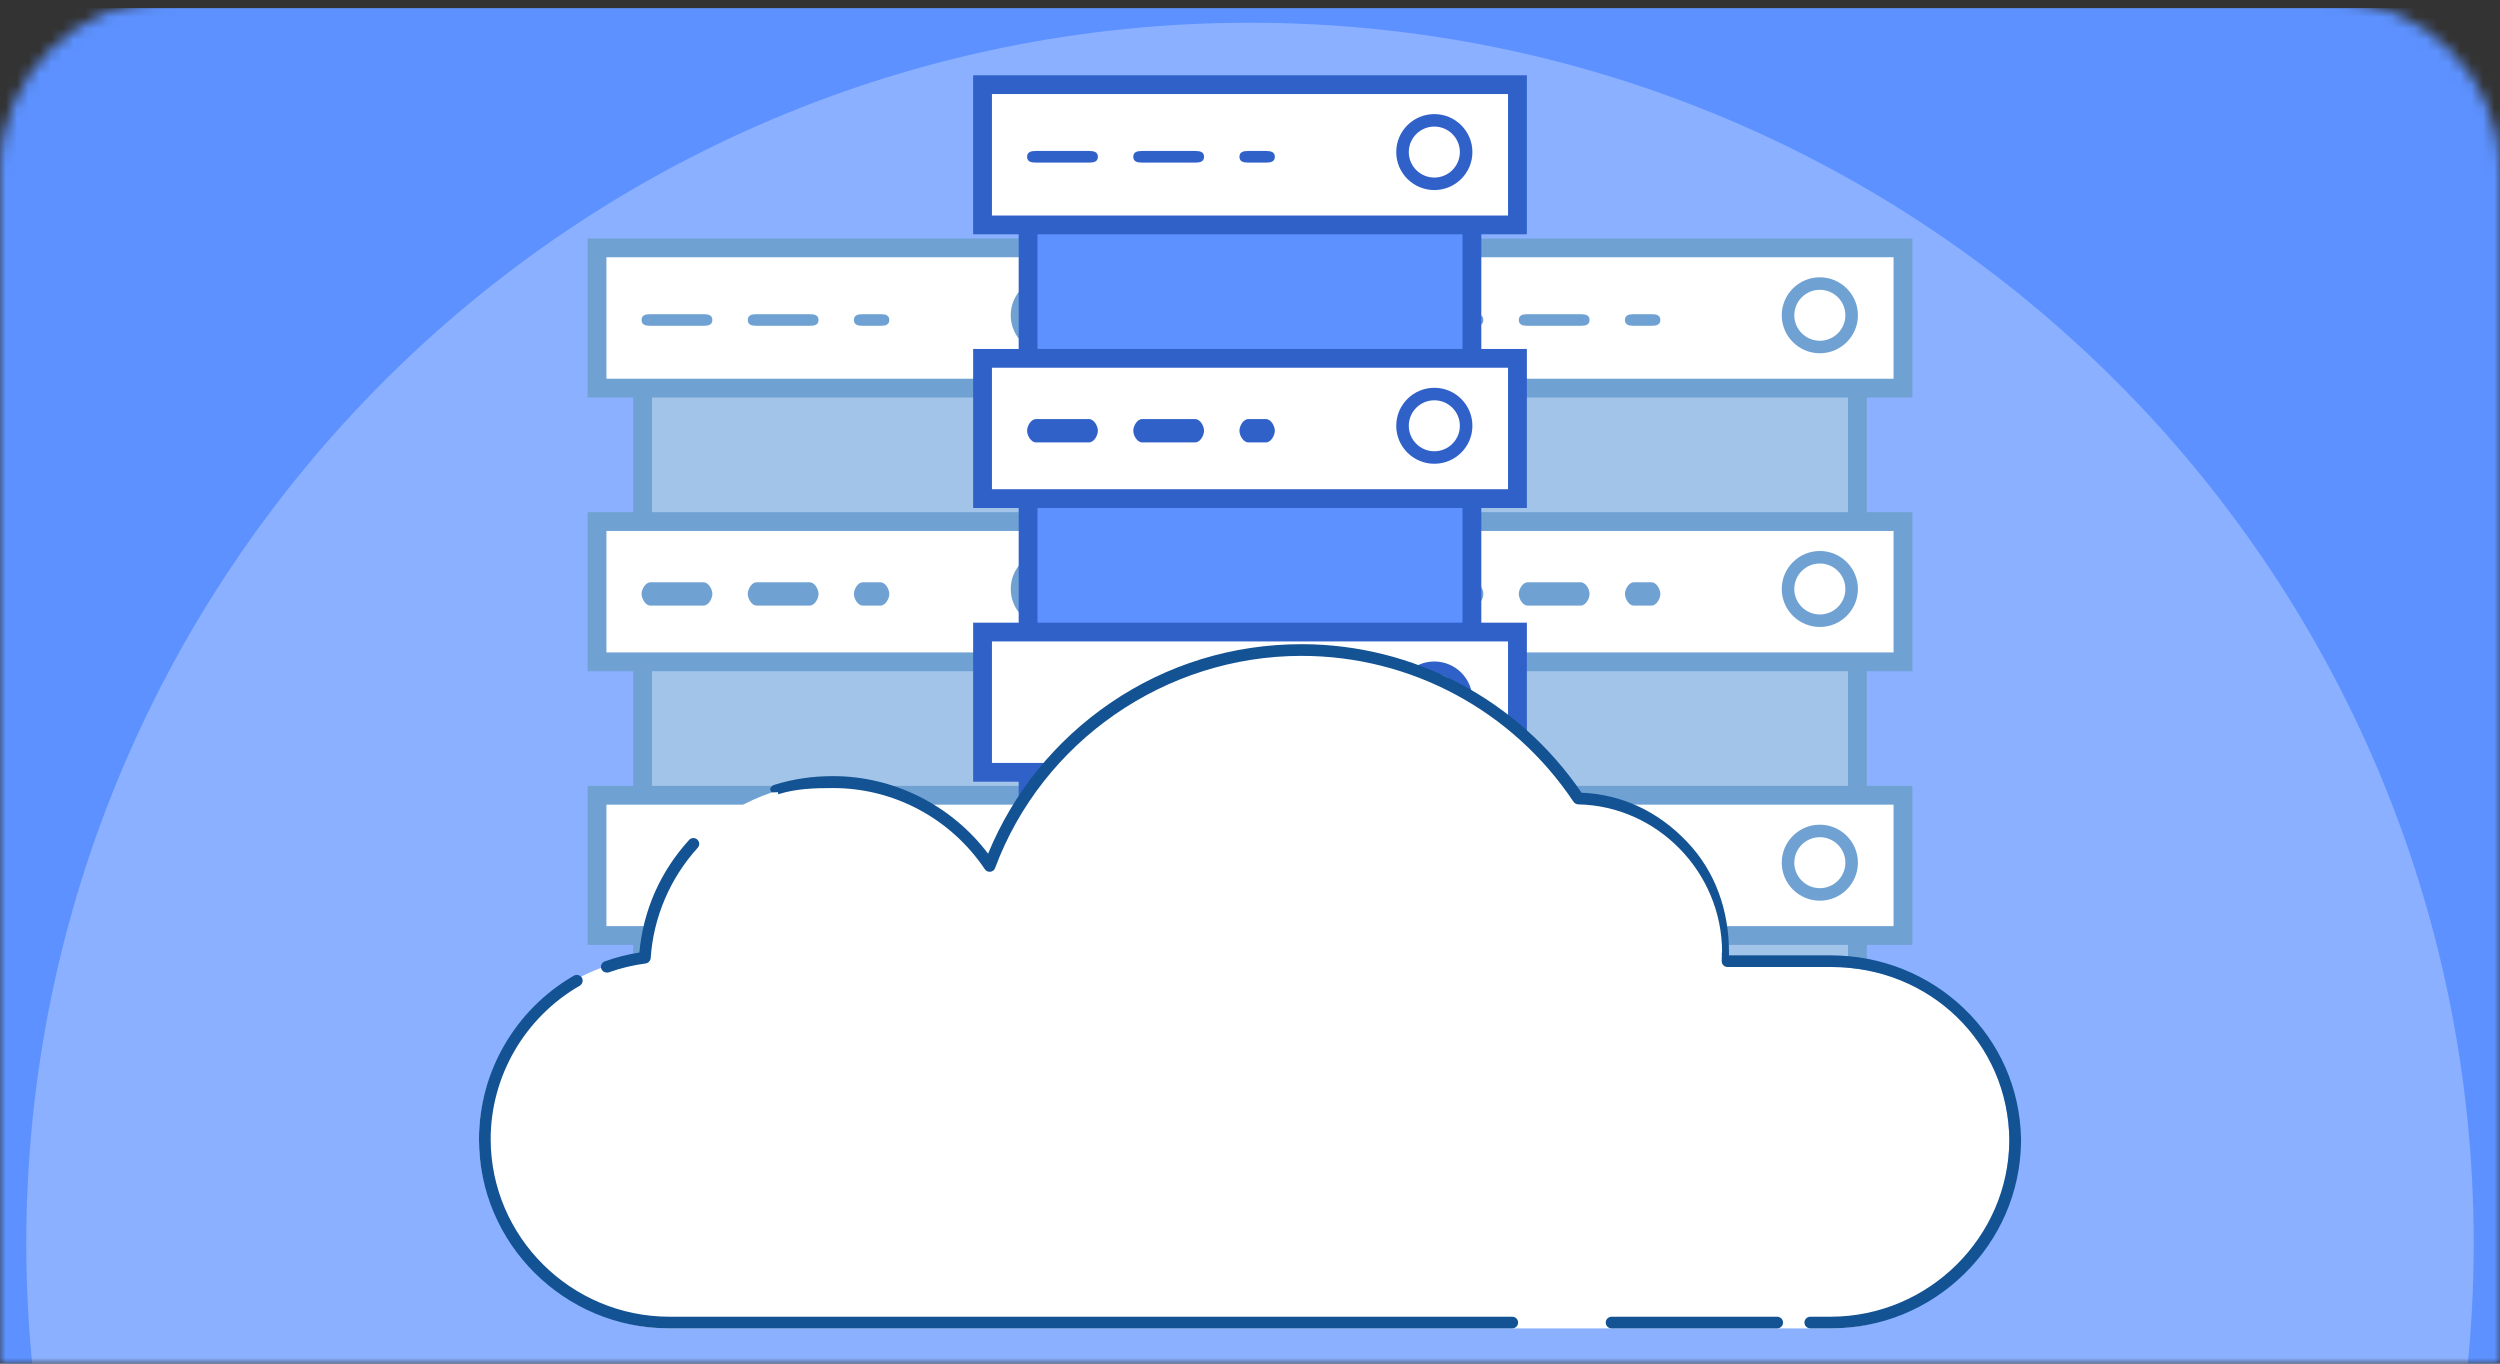 <svg width="220" height="120" viewBox="0 0 220 120" fill="none" xmlns="http://www.w3.org/2000/svg">
<rect x="0" y="0" width="220" height="120" fill="#333333" stroke="none"/>
<mask id="mask0_223_642" style="mask-type:alpha" maskUnits="userSpaceOnUse" x="0" y="0" width="220" height="120">
<path d="M0 15C0 6.716 6.716 0 15 0H205C213.284 0 220 6.716 220 15V120H0V15Z" fill="#C4C4C4"/>
</mask>
<g mask="url(#mask0_223_642)">
<path d="M222.371 0.718H-2.371V122.282H222.371V0.718Z" fill="#5C91FF"/>
<path d="M217.067 121C217.473 117.209 217.687 113.358 217.687 109.459C217.687 50.111 169.474 2 110 2C50.526 2 2.313 50.111 2.313 109.459C2.313 113.358 2.527 117.209 2.933 121H217.067Z" fill="#8AB0FF"/>
<path d="M163.453 22.637H124.397V114.197H163.453V22.637Z" fill="#A1C4E8"/>
<path d="M162.625 23.463V113.372H125.224V23.463H162.625ZM164.28 21.812H123.569V115.023H164.28V21.812Z" fill="#70A1D3"/>
<path d="M167.461 21.812H120.388V34.154H167.461V21.812Z" fill="white"/>
<path d="M168.29 34.98H119.561V20.986H168.29V34.98ZM121.216 33.328H166.633V22.637H121.216V33.328Z" fill="#70A1D3"/>
<path d="M145.332 28.672H143.774C143.343 28.672 142.996 28.588 142.996 28.16C142.996 27.731 143.344 27.647 143.774 27.647H145.332C145.762 27.647 146.11 27.731 146.11 28.16C146.11 28.588 145.762 28.672 145.332 28.672ZM139.103 28.672H134.431C134.001 28.672 133.653 28.588 133.653 28.16C133.653 27.731 134.002 27.647 134.431 27.647H139.103C139.534 27.647 139.881 27.731 139.881 28.16C139.881 28.588 139.534 28.672 139.103 28.672ZM129.76 28.672H125.089C124.658 28.672 124.31 28.588 124.31 28.16C124.31 27.731 124.659 27.647 125.089 27.647H129.76C130.191 27.647 130.538 27.731 130.538 28.16C130.538 28.588 130.19 28.672 129.76 28.672Z" fill="#70A1D3"/>
<path d="M160.146 30.539C161.692 30.539 162.945 29.288 162.945 27.745C162.945 26.202 161.692 24.952 160.146 24.952C158.6 24.952 157.346 26.202 157.346 27.745C157.346 29.288 158.6 30.539 160.146 30.539Z" fill="white"/>
<path d="M160.146 31.088C158.298 31.088 156.794 29.589 156.794 27.745C156.794 25.902 158.297 24.402 160.146 24.402C161.994 24.402 163.497 25.902 163.497 27.745C163.497 29.589 161.994 31.088 160.146 31.088ZM160.146 25.502C158.906 25.502 157.898 26.508 157.898 27.744C157.898 28.98 158.906 29.987 160.146 29.987C161.385 29.987 162.393 28.98 162.393 27.744C162.393 26.508 161.385 25.502 160.146 25.502Z" fill="#70A1D3"/>
<path d="M167.461 45.897H120.388V58.239H167.461V45.897Z" fill="white"/>
<path d="M168.29 59.065H119.561V45.071H168.29V59.065ZM121.216 57.413H166.633V46.724H121.216V57.413Z" fill="#70A1D3"/>
<path d="M145.332 53.293H143.774C143.343 53.293 142.996 52.696 142.996 52.267C142.996 51.839 143.344 51.242 143.774 51.242H145.332C145.762 51.242 146.11 51.839 146.11 52.267C146.11 52.696 145.762 53.293 145.332 53.293ZM139.103 53.293H134.431C134.001 53.293 133.653 52.696 133.653 52.267C133.653 51.839 134.002 51.242 134.431 51.242H139.103C139.534 51.242 139.881 51.839 139.881 52.267C139.881 52.696 139.534 53.293 139.103 53.293ZM129.76 53.293H125.089C124.658 53.293 124.31 52.696 124.31 52.267C124.31 51.839 124.659 51.242 125.089 51.242H129.76C130.191 51.242 130.538 51.839 130.538 52.267C130.538 52.696 130.19 53.293 129.76 53.293Z" fill="#70A1D3"/>
<path d="M160.146 54.624C161.692 54.624 162.945 53.373 162.945 51.83C162.945 50.288 161.692 49.037 160.146 49.037C158.6 49.037 157.346 50.288 157.346 51.83C157.346 53.373 158.6 54.624 160.146 54.624Z" fill="white"/>
<path d="M160.146 55.174C158.298 55.174 156.794 53.674 156.794 51.83C156.794 49.987 158.297 48.487 160.146 48.487C161.994 48.487 163.497 49.987 163.497 51.83C163.497 53.674 161.994 55.174 160.146 55.174ZM160.146 49.588C158.906 49.588 157.898 50.594 157.898 51.83C157.898 53.066 158.906 54.073 160.146 54.073C161.385 54.073 162.393 53.066 162.393 51.83C162.393 50.594 161.385 49.588 160.146 49.588Z" fill="#70A1D3"/>
<path d="M167.461 69.983H120.388V82.325H167.461V69.983Z" fill="white"/>
<path d="M168.29 83.151H119.561V69.157H168.29V83.151ZM121.216 81.499H166.633V70.809H121.216V81.499Z" fill="#70A1D3"/>
<path d="M160.146 78.71C161.692 78.71 162.945 77.459 162.945 75.916C162.945 74.374 161.692 73.123 160.146 73.123C158.6 73.123 157.346 74.374 157.346 75.916C157.346 77.459 158.6 78.71 160.146 78.71Z" fill="white"/>
<path d="M160.146 79.26C158.298 79.26 156.794 77.76 156.794 75.916C156.794 74.073 158.297 72.573 160.146 72.573C161.994 72.573 163.497 74.073 163.497 75.916C163.497 77.76 161.994 79.26 160.146 79.26ZM160.146 73.674C158.906 73.674 157.898 74.68 157.898 75.916C157.898 77.153 158.906 78.159 160.146 78.159C161.385 78.159 162.393 77.153 162.393 75.916C162.393 74.68 161.385 73.674 160.146 73.674Z" fill="#70A1D3"/>
<path d="M167.461 94.069H120.388V106.411H167.461V94.069Z" fill="white"/>
<path d="M168.29 107.236H119.561V93.243H168.29V107.236ZM121.216 105.584H166.633V94.895H121.216V105.584Z" fill="#2E69A6"/>
<path d="M145.332 101.509H143.774C143.343 101.509 142.996 100.913 142.996 100.483C142.996 100.053 143.344 99.457 143.774 99.457H145.332C145.762 99.457 146.11 100.053 146.11 100.483C146.11 100.913 145.762 101.509 145.332 101.509ZM139.103 101.509H134.431C134.001 101.509 133.653 100.913 133.653 100.483C133.653 100.053 134.002 99.457 134.431 99.457H139.103C139.534 99.457 139.881 100.053 139.881 100.483C139.881 100.913 139.534 101.509 139.103 101.509ZM129.76 101.509H125.089C124.658 101.509 124.31 100.913 124.31 100.483C124.31 100.053 124.659 99.457 125.089 99.457H129.76C130.191 99.457 130.538 100.053 130.538 100.483C130.538 100.913 130.19 101.509 129.76 101.509Z" fill="#2E69A6"/>
<path d="M160.146 102.795C161.692 102.795 162.945 101.544 162.945 100.002C162.945 98.459 161.692 97.208 160.146 97.208C158.6 97.208 157.346 98.459 157.346 100.002C157.346 101.544 158.6 102.795 160.146 102.795Z" fill="white"/>
<path d="M160.146 103.346C158.298 103.346 156.794 101.846 156.794 100.002C156.794 98.158 158.297 96.657 160.146 96.657C161.994 96.657 163.497 98.157 163.497 100.002C163.497 101.846 161.994 103.346 160.146 103.346ZM160.146 97.76C158.906 97.76 157.898 98.766 157.898 100.003C157.898 101.24 158.906 102.245 160.146 102.245C161.385 102.245 162.393 101.24 162.393 100.003C162.393 98.766 161.385 97.76 160.146 97.76Z" fill="#2E69A6"/>
<path d="M95.602 22.637H56.546V114.197H95.602V22.637Z" fill="#A1C4E8"/>
<path d="M94.775 23.463V113.372H57.374V23.463H94.775ZM96.43 21.812H55.719V115.023H96.43V21.812Z" fill="#70A1D3"/>
<path d="M99.611 21.812H52.538V34.154H99.611V21.812Z" fill="white"/>
<path d="M100.439 34.98H51.71V20.986H100.439V34.98ZM53.365 33.328H98.782V22.637H53.365V33.328Z" fill="#70A1D3"/>
<path d="M77.481 28.672H75.924C75.493 28.672 75.145 28.588 75.145 28.16C75.145 27.731 75.494 27.647 75.924 27.647H77.481C77.912 27.647 78.259 27.731 78.259 28.16C78.259 28.588 77.912 28.672 77.481 28.672ZM71.252 28.672H66.581C66.15 28.672 65.803 28.588 65.803 28.16C65.803 27.731 66.151 27.647 66.581 27.647H71.252C71.683 27.647 72.031 27.731 72.031 28.16C72.031 28.588 71.683 28.672 71.252 28.672ZM61.91 28.672H57.238C56.807 28.672 56.46 28.588 56.46 28.16C56.46 27.731 56.808 27.647 57.238 27.647H61.91C62.34 27.647 62.688 27.731 62.688 28.16C62.688 28.588 62.339 28.672 61.91 28.672Z" fill="#70A1D3"/>
<path d="M92.295 30.539C93.841 30.539 95.094 29.288 95.094 27.745C95.094 26.202 93.841 24.952 92.295 24.952C90.749 24.952 89.496 26.202 89.496 27.745C89.496 29.288 90.749 30.539 92.295 30.539Z" fill="white"/>
<path d="M92.295 31.088C90.448 31.088 88.944 29.589 88.944 27.745C88.944 25.902 90.447 24.402 92.295 24.402C94.143 24.402 95.647 25.902 95.647 27.745C95.647 29.589 94.144 31.088 92.295 31.088ZM92.295 25.502C91.055 25.502 90.048 26.508 90.048 27.744C90.048 28.98 91.055 29.987 92.295 29.987C93.535 29.987 94.543 28.98 94.543 27.744C94.543 26.508 93.535 25.502 92.295 25.502Z" fill="#70A1D3"/>
<path d="M99.611 45.897H52.538V58.239H99.611V45.897Z" fill="white"/>
<path d="M100.439 59.065H51.71V45.071H100.439V59.065ZM53.365 57.413H98.782V46.724H53.365V57.413Z" fill="#70A1D3"/>
<path d="M77.481 53.293H75.924C75.493 53.293 75.145 52.696 75.145 52.267C75.145 51.839 75.494 51.242 75.924 51.242H77.481C77.912 51.242 78.259 51.839 78.259 52.267C78.259 52.696 77.912 53.293 77.481 53.293ZM71.252 53.293H66.581C66.15 53.293 65.803 52.696 65.803 52.267C65.803 51.839 66.151 51.242 66.581 51.242H71.252C71.683 51.242 72.031 51.839 72.031 52.267C72.031 52.696 71.683 53.293 71.252 53.293ZM61.91 53.293H57.238C56.807 53.293 56.46 52.696 56.46 52.267C56.46 51.839 56.808 51.242 57.238 51.242H61.91C62.34 51.242 62.688 51.839 62.688 52.267C62.688 52.696 62.339 53.293 61.91 53.293Z" fill="#70A1D3"/>
<path d="M92.295 54.624C93.841 54.624 95.094 53.373 95.094 51.83C95.094 50.288 93.841 49.037 92.295 49.037C90.749 49.037 89.496 50.288 89.496 51.83C89.496 53.373 90.749 54.624 92.295 54.624Z" fill="white"/>
<path d="M92.295 55.174C90.448 55.174 88.944 53.674 88.944 51.83C88.944 49.987 90.447 48.487 92.295 48.487C94.143 48.487 95.647 49.987 95.647 51.83C95.647 53.674 94.144 55.174 92.295 55.174ZM92.295 49.588C91.055 49.588 90.048 50.594 90.048 51.83C90.048 53.066 91.055 54.073 92.295 54.073C93.535 54.073 94.543 53.066 94.543 51.83C94.543 50.594 93.535 49.588 92.295 49.588Z" fill="#70A1D3"/>
<path d="M99.611 69.983H52.538V82.325H99.611V69.983Z" fill="white"/>
<path d="M100.439 83.151H51.71V69.157H100.439V83.151ZM53.365 81.499H98.782V70.809H53.365V81.499Z" fill="#70A1D3"/>
<path d="M92.295 78.71C93.841 78.71 95.094 77.459 95.094 75.916C95.094 74.374 93.841 73.123 92.295 73.123C90.749 73.123 89.496 74.374 89.496 75.916C89.496 77.459 90.749 78.71 92.295 78.71Z" fill="white"/>
<path d="M92.295 79.26C90.448 79.26 88.944 77.76 88.944 75.916C88.944 74.073 90.447 72.573 92.295 72.573C94.143 72.573 95.647 74.073 95.647 75.916C95.647 77.76 94.144 79.26 92.295 79.26ZM92.295 73.674C91.055 73.674 90.048 74.68 90.048 75.916C90.048 77.153 91.055 78.159 92.295 78.159C93.535 78.159 94.543 77.153 94.543 75.916C94.543 74.68 93.535 73.674 92.295 73.674Z" fill="#2E69A6"/>
<path d="M99.611 94.069H52.538V106.411H99.611V94.069Z" fill="white"/>
<path d="M100.439 107.236H51.71V93.243H100.439V107.236ZM53.365 105.584H98.782V94.895H53.365V105.584Z" fill="#2E69A6"/>
<path d="M77.481 101.509H75.924C75.493 101.509 75.145 100.913 75.145 100.483C75.145 100.053 75.494 99.457 75.924 99.457H77.481C77.912 99.457 78.259 100.053 78.259 100.483C78.259 100.913 77.912 101.509 77.481 101.509ZM71.252 101.509H66.581C66.15 101.509 65.803 100.913 65.803 100.483C65.803 100.053 66.151 99.457 66.581 99.457H71.252C71.683 99.457 72.031 100.053 72.031 100.483C72.031 100.913 71.683 101.509 71.252 101.509ZM61.91 101.509H57.238C56.807 101.509 56.46 100.913 56.46 100.483C56.46 100.053 56.808 99.457 57.238 99.457H61.91C62.34 99.457 62.688 100.053 62.688 100.483C62.688 100.913 62.339 101.509 61.91 101.509Z" fill="#2E69A6"/>
<path d="M92.295 102.795C93.841 102.795 95.094 101.544 95.094 100.002C95.094 98.459 93.841 97.208 92.295 97.208C90.749 97.208 89.496 98.459 89.496 100.002C89.496 101.544 90.749 102.795 92.295 102.795Z" fill="white"/>
<path d="M92.295 103.346C90.448 103.346 88.944 101.846 88.944 100.002C88.944 98.158 90.447 96.657 92.295 96.657C94.143 96.657 95.647 98.157 95.647 100.002C95.647 101.846 94.144 103.346 92.295 103.346ZM92.295 97.76C91.055 97.76 90.048 98.766 90.048 100.003C90.048 101.24 91.055 102.245 92.295 102.245C93.535 102.245 94.543 101.24 94.543 100.003C94.543 98.766 93.535 97.76 92.295 97.76Z" fill="#2E69A6"/>
<path d="M129.528 8.275H90.472V99.835H129.528V8.275Z" fill="#5C91FF"/>
<path d="M128.7 9.101V99.01H91.299V9.101H128.7ZM130.355 7.449H89.644V100.661H130.355V7.449Z" fill="#3061C9"/>
<path d="M133.536 7.449H86.463V19.792H133.536V7.449Z" fill="white"/>
<path d="M134.365 20.617H85.636V6.624H134.365V20.617ZM87.291 18.966H132.707V8.275H87.291V18.966Z" fill="#3061C9"/>
<path d="M111.406 14.31H109.849C109.418 14.31 109.071 14.226 109.071 13.797C109.071 13.369 109.419 13.285 109.849 13.285H111.406C111.837 13.285 112.185 13.369 112.185 13.797C112.185 14.226 111.837 14.31 111.406 14.31ZM105.178 14.31H100.506C100.075 14.31 99.728 14.226 99.728 13.797C99.728 13.369 100.076 13.285 100.506 13.285H105.178C105.608 13.285 105.956 13.369 105.956 13.797C105.956 14.226 105.608 14.31 105.178 14.31ZM95.835 14.31H91.163C90.733 14.31 90.385 14.226 90.385 13.797C90.385 13.369 90.734 13.285 91.163 13.285H95.835C96.266 13.285 96.613 13.369 96.613 13.797C96.613 14.226 96.264 14.31 95.835 14.31Z" fill="#3061C9"/>
<path d="M126.22 16.177C127.766 16.177 129.02 14.926 129.02 13.383C129.02 11.84 127.766 10.59 126.22 10.59C124.674 10.59 123.421 11.84 123.421 13.383C123.421 14.926 124.674 16.177 126.22 16.177Z" fill="white"/>
<path d="M126.22 16.726C124.373 16.726 122.869 15.226 122.869 13.383C122.869 11.54 124.372 10.04 126.22 10.04C128.068 10.04 129.572 11.54 129.572 13.383C129.572 15.226 128.069 16.726 126.22 16.726ZM126.22 11.139C124.981 11.139 123.973 12.146 123.973 13.382C123.973 14.618 124.981 15.625 126.22 15.625C127.46 15.625 128.468 14.618 128.468 13.382C128.468 12.146 127.46 11.139 126.22 11.139Z" fill="#3061C9"/>
<path d="M133.536 31.535H86.463V43.877H133.536V31.535Z" fill="white"/>
<path d="M134.365 44.703H85.636V30.709H134.365V44.703ZM87.291 43.051H132.707V32.361H87.291V43.051Z" fill="#3061C9"/>
<path d="M111.406 38.931H109.849C109.418 38.931 109.071 38.334 109.071 37.905C109.071 37.477 109.419 36.879 109.849 36.879H111.406C111.837 36.879 112.185 37.477 112.185 37.905C112.185 38.334 111.837 38.931 111.406 38.931ZM105.178 38.931H100.506C100.075 38.931 99.728 38.334 99.728 37.905C99.728 37.477 100.076 36.879 100.506 36.879H105.178C105.608 36.879 105.956 37.477 105.956 37.905C105.956 38.334 105.608 38.931 105.178 38.931ZM95.835 38.931H91.163C90.733 38.931 90.385 38.334 90.385 37.905C90.385 37.477 90.734 36.879 91.163 36.879H95.835C96.266 36.879 96.613 37.477 96.613 37.905C96.613 38.334 96.264 38.931 95.835 38.931Z" fill="#3061C9"/>
<path d="M126.22 40.262C127.766 40.262 129.02 39.011 129.02 37.468C129.02 35.925 127.766 34.675 126.22 34.675C124.674 34.675 123.421 35.925 123.421 37.468C123.421 39.011 124.674 40.262 126.22 40.262Z" fill="white"/>
<path d="M126.22 40.812C124.373 40.812 122.869 39.312 122.869 37.468C122.869 35.625 124.372 34.125 126.22 34.125C128.068 34.125 129.572 35.625 129.572 37.468C129.572 39.312 128.069 40.812 126.22 40.812ZM126.22 35.226C124.981 35.226 123.973 36.232 123.973 37.468C123.973 38.704 124.981 39.711 126.22 39.711C127.46 39.711 128.468 38.704 128.468 37.468C128.468 36.232 127.46 35.226 126.22 35.226Z" fill="#3061C9"/>
<path d="M133.536 55.621H86.463V67.963H133.536V55.621Z" fill="white"/>
<path d="M134.365 68.789H85.636V54.795H134.365V68.789ZM87.291 67.137H132.707V56.447H87.291V67.137Z" fill="#3061C9"/>
<path d="M126.22 64.348C127.766 64.348 129.02 63.097 129.02 61.554C129.02 60.012 127.766 58.761 126.22 58.761C124.674 58.761 123.421 60.012 123.421 61.554C123.421 63.097 124.674 64.348 126.22 64.348Z" fill="white"/>
<path d="M126.22 64.898C124.373 64.898 122.869 63.398 122.869 61.554C122.869 59.711 124.372 58.211 126.22 58.211C128.068 58.211 129.572 59.711 129.572 61.554C129.572 63.398 128.069 64.898 126.22 64.898ZM126.22 59.312C124.981 59.312 123.973 60.318 123.973 61.554C123.973 62.791 124.981 63.797 126.22 63.797C127.46 63.797 128.468 62.791 128.468 61.554C128.468 60.317 127.46 59.312 126.22 59.312Z" fill="#3061C9"/>
<path d="M133.536 79.707H86.463V92.049H133.536V79.707Z" fill="white"/>
<path d="M134.365 92.874H85.636V78.881H134.365V92.874ZM87.291 91.222H132.707V80.533H87.291V91.222Z" fill="#3061C9"/>
<path d="M111.406 87.147H109.849C109.418 87.147 109.071 86.551 109.071 86.121C109.071 85.691 109.419 85.095 109.849 85.095H111.406C111.837 85.095 112.185 85.691 112.185 86.121C112.185 86.551 111.837 87.147 111.406 87.147ZM105.178 87.147H100.506C100.075 87.147 99.728 86.551 99.728 86.121C99.728 85.691 100.076 85.095 100.506 85.095H105.178C105.608 85.095 105.956 85.691 105.956 86.121C105.956 86.551 105.608 87.147 105.178 87.147ZM95.835 87.147H91.163C90.733 87.147 90.385 86.551 90.385 86.121C90.385 85.691 90.734 85.095 91.163 85.095H95.835C96.266 85.095 96.613 85.691 96.613 86.121C96.613 86.551 96.264 87.147 95.835 87.147Z" fill="#3061C9"/>
<path d="M126.22 88.433C127.766 88.433 129.02 87.182 129.02 85.64C129.02 84.097 127.766 82.846 126.22 82.846C124.674 82.846 123.421 84.097 123.421 85.64C123.421 87.182 124.674 88.433 126.22 88.433Z" fill="white"/>
<path d="M126.22 88.984C124.373 88.984 122.869 87.484 122.869 85.64C122.869 83.796 124.372 82.295 126.22 82.295C128.068 82.295 129.572 83.795 129.572 85.64C129.572 87.484 128.069 88.984 126.22 88.984ZM126.22 83.398C124.981 83.398 123.973 84.403 123.973 85.641C123.973 86.878 124.981 87.883 126.22 87.883C127.46 87.883 128.468 86.878 128.468 85.641C128.468 84.403 127.46 83.398 126.22 83.398Z" fill="#3061C9"/>
<path d="M161.123 85.095H152.024C152.032 84.069 152.053 84.23 152.053 84.036C152.053 76.724 146.187 70.549 138.895 70.397C133.647 62.552 124.697 57.261 114.535 57.261C101.954 57.261 91.229 65.122 87.089 76.239C84.116 71.805 79.053 68.855 73.306 68.855C64.522 68.855 57.054 75.661 56.49 84.284C48.559 85.314 42.15 92.065 42.15 100.26V100.258C42.15 109.165 49.95 116.897 58.877 116.897H161.123C170.049 116.897 176.822 109.164 176.822 100.256V100.483C176.822 91.576 170.05 85.095 161.123 85.095Z" fill="white"/>
<path d="M161.123 116.897H159.304C159.025 116.897 158.79 116.671 158.79 116.384C158.79 116.106 159.025 115.871 159.304 115.871H161.123C169.708 115.849 176.749 108.895 176.822 100.36C176.751 91.804 169.862 85.095 161.123 85.095L152.025 85.095C151.881 85.095 151.747 85.044 151.655 84.941C151.563 84.849 151.511 84.715 151.511 84.573C151.521 84.337 151.521 84.182 151.521 84.07C151.511 83.925 151.511 83.855 151.543 83.773C151.532 76.756 145.858 70.928 138.887 70.785C138.712 70.775 138.559 70.693 138.465 70.549C133.09 62.517 124.145 57.717 114.534 57.717C102.567 57.717 91.732 65.216 87.568 76.387C87.507 76.572 87.342 76.695 87.147 76.716C86.951 76.736 86.766 76.653 86.664 76.489C83.662 72.026 78.676 69.349 73.309 69.349C71.665 69.349 70.04 69.4 68.488 69.894C68.478 69.894 68.467 69.709 68.447 69.709C68.447 69.709 68.436 69.709 68.426 69.709C68.169 69.709 67.881 69.822 67.809 69.565C67.789 69.514 67.778 69.56 67.778 69.509C67.778 69.283 67.922 69.138 68.138 69.066C69.804 68.543 71.541 68.299 73.309 68.299C78.645 68.299 83.734 70.856 86.951 75.124C89.162 69.748 92.873 65.169 97.705 61.865C102.67 58.47 108.489 56.688 114.534 56.688C124.382 56.688 133.594 61.572 139.176 69.758C142.774 69.912 145.941 71.431 148.449 74.068C150.967 76.694 152.15 80.151 152.15 83.783V83.793C152.15 83.804 152.15 83.804 152.15 83.815C152.15 83.845 152.15 83.885 152.15 83.958V83.98C152.15 84 152.15 84.031 152.15 84.072H161.123C165.545 84.082 169.697 85.744 172.834 88.75C175.989 91.766 177.768 95.839 177.851 100.209C177.851 100.22 177.851 100.24 177.851 100.261V100.483C177.851 100.503 177.851 100.514 177.851 100.534C177.779 104.915 176 109.028 172.844 112.116C169.697 115.194 165.535 116.897 161.123 116.897ZM156.395 116.897H141.818C141.539 116.897 141.304 116.671 141.304 116.384C141.304 116.106 141.539 115.871 141.818 115.871H156.395C156.673 115.871 156.909 116.106 156.909 116.384C156.909 116.671 156.672 116.897 156.395 116.897ZM133.079 116.897H58.876C49.654 116.897 42.15 109.438 42.15 100.257C42.15 94.347 45.347 88.828 50.508 85.854C50.744 85.72 51.073 85.813 51.207 86.039C51.279 86.162 51.289 86.295 51.258 86.429C51.217 86.562 51.135 86.675 51.011 86.747C46.179 89.537 43.178 94.707 43.178 100.257C43.198 108.854 50.24 115.849 58.876 115.871H133.079C133.366 115.871 133.593 116.106 133.593 116.384C133.593 116.671 133.366 116.897 133.079 116.897ZM53.396 85.586C53.18 85.586 52.985 85.453 52.913 85.248C52.872 85.126 52.872 84.981 52.934 84.858C52.995 84.735 53.098 84.642 53.221 84.602C54.209 84.242 55.236 83.986 56.264 83.822C56.604 80.108 58.115 76.682 60.644 73.912C60.819 73.707 61.168 73.697 61.364 73.881C61.569 74.067 61.59 74.394 61.405 74.599C58.968 77.277 57.498 80.725 57.262 84.304C57.241 84.55 57.056 84.755 56.809 84.787C55.72 84.931 54.63 85.187 53.571 85.567C53.52 85.586 53.458 85.586 53.396 85.586Z" fill="#135293"/>
</g>
</svg>
